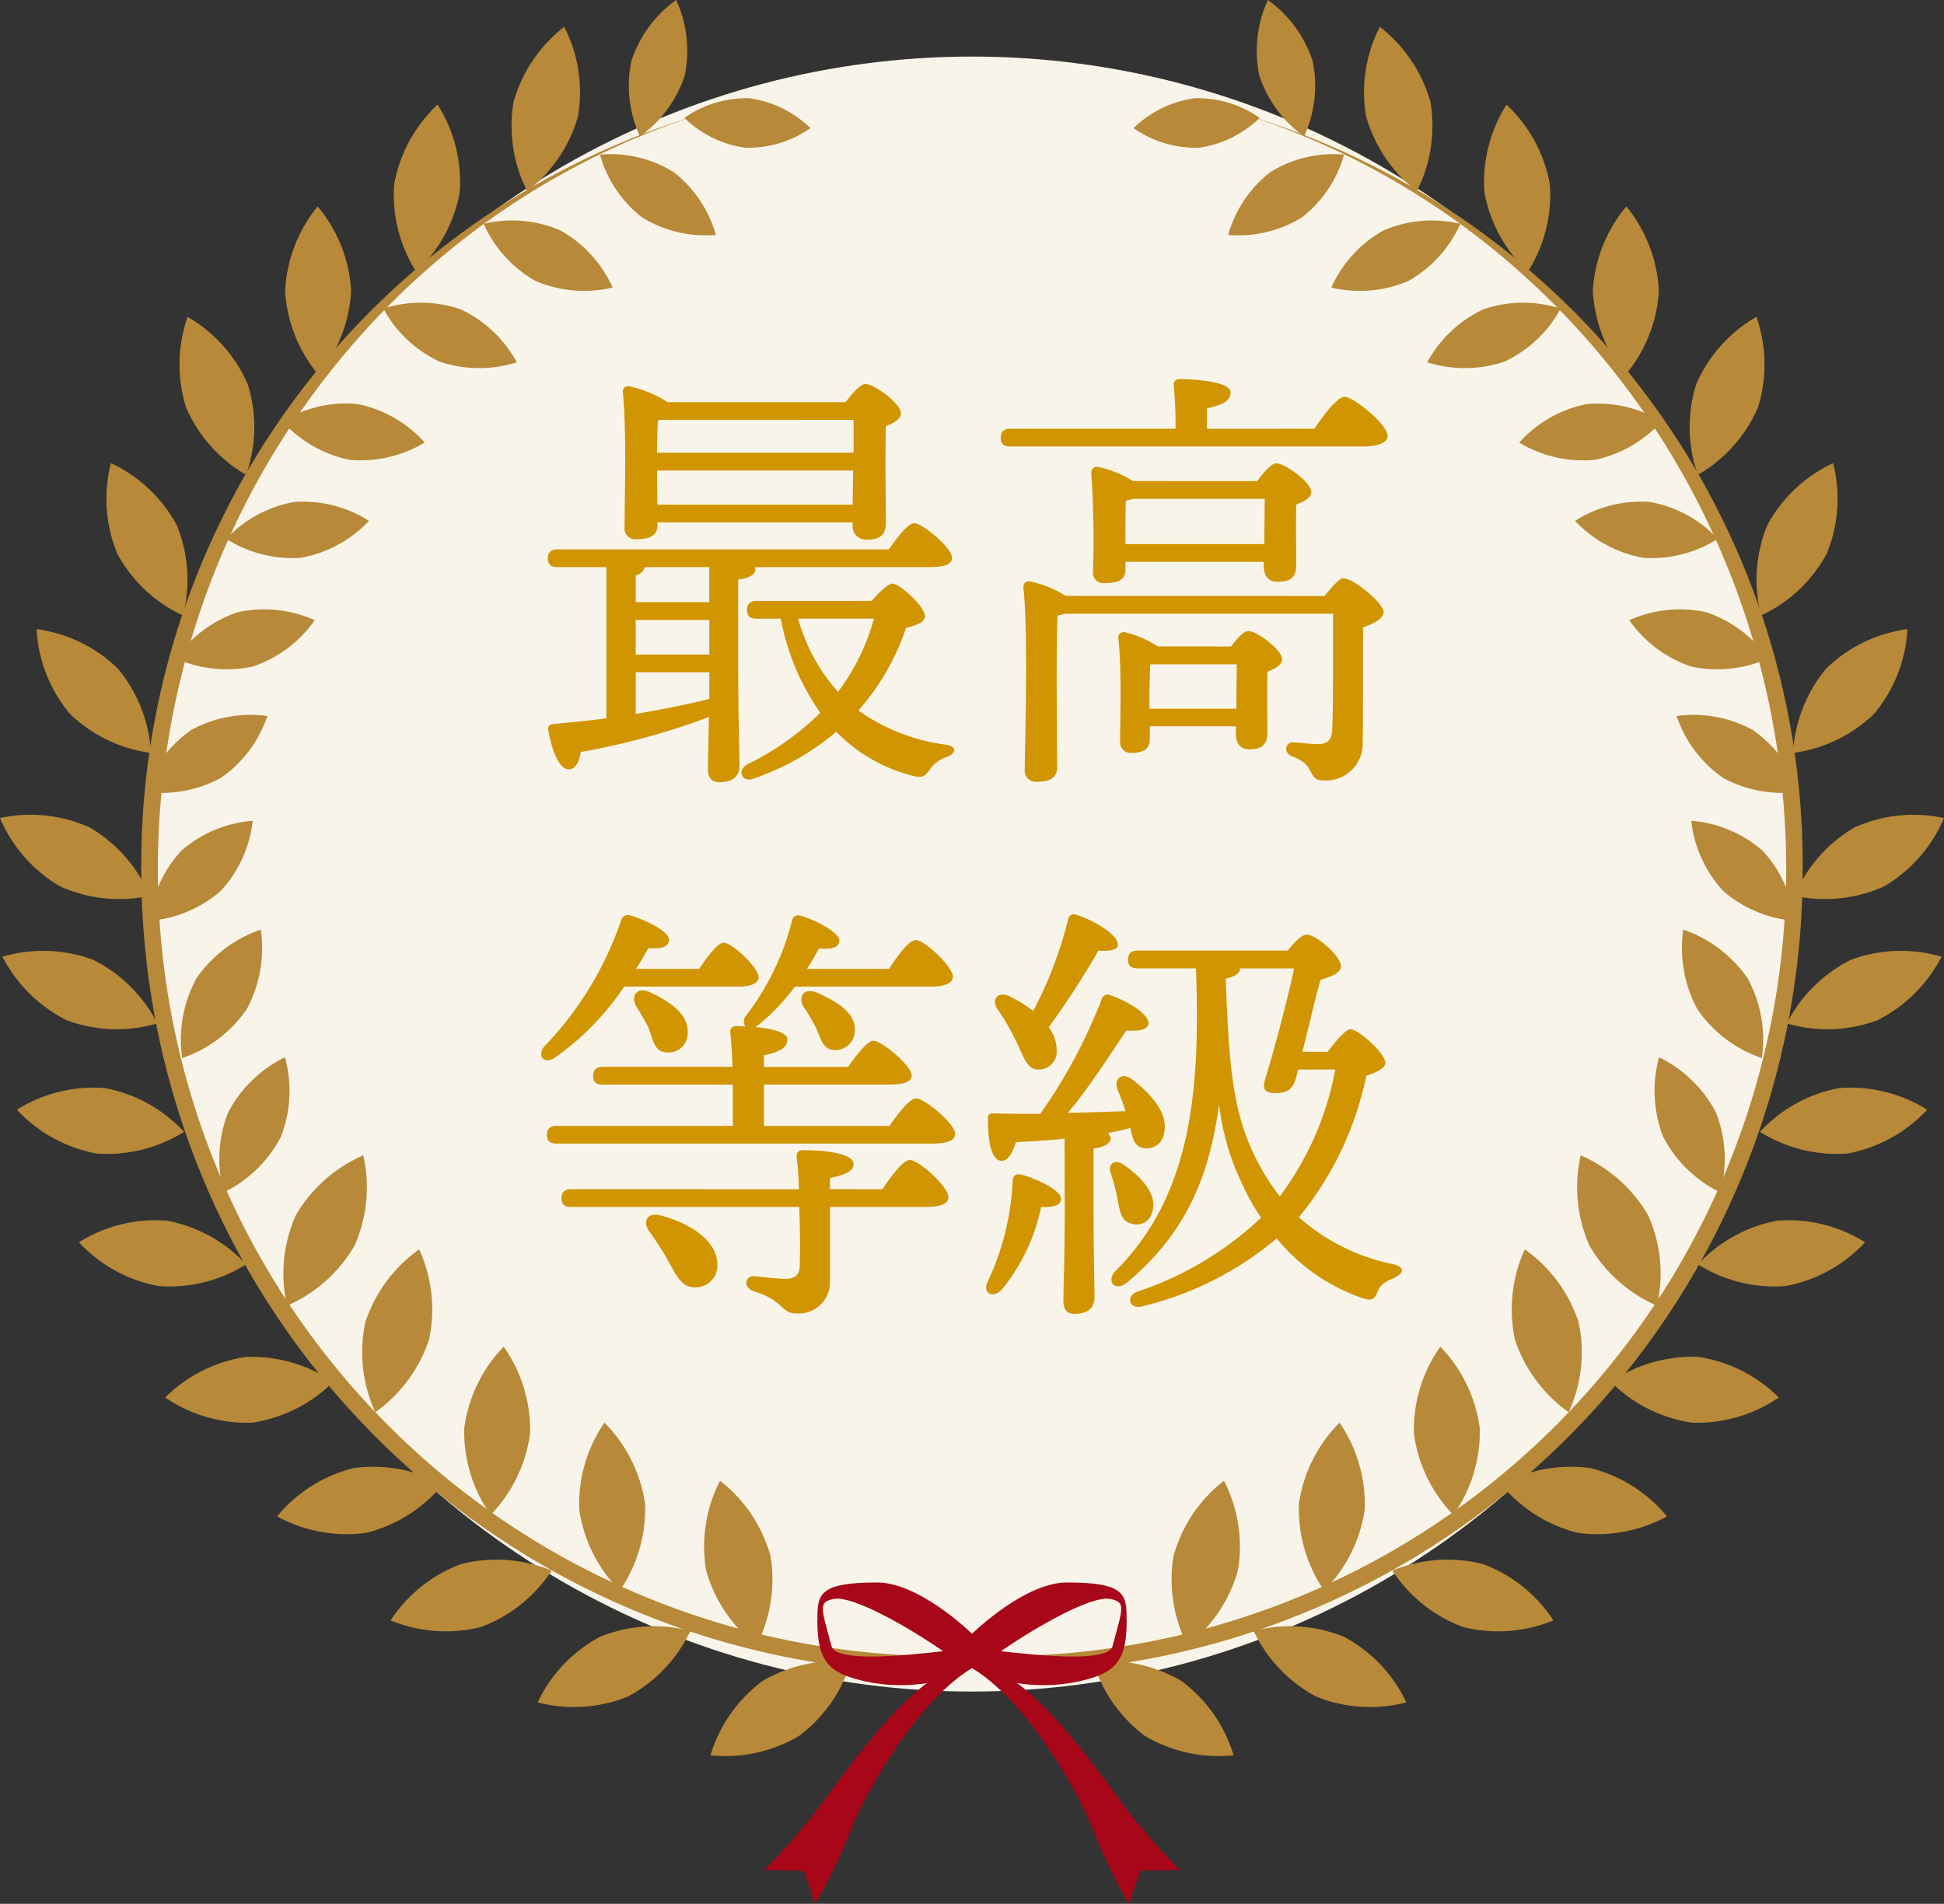 <svg xmlns="http://www.w3.org/2000/svg" xmlns:xlink="http://www.w3.org/1999/xlink" width="123.634" height="121.098" viewBox="0 0 123.634 121.098">
  <rect x="0" y="0" width="123.634" height="121.098" fill="#333333" stroke="none"/>
  <defs>
    <clipPath id="clip-path">
      <rect id="Rectangle_21037" data-name="Rectangle 21037" width="123.634" height="121.098" fill="none"/>
    </clipPath>
  </defs>
  <g id="Group_3239" data-name="Group 3239" transform="translate(-230.366 -11066.707)">
    <g id="Group_3115" data-name="Group 3115" transform="translate(73.366 1865.707)">
      <circle id="Ellipse_318" data-name="Ellipse 318" cx="52" cy="52" r="52" transform="translate(166.816 9204.598)" fill="#f8f4ea"/>
      <g id="Group_2617" data-name="Group 2617" transform="translate(157 9201)">
        <g id="Group_2616" data-name="Group 2616" clip-path="url(#clip-path)">
          <path id="Path_110069" data-name="Path 110069" d="M29.345,29.58c0,3.637.085,5.979.085,6.826,0,.592-.394,1.014-1.269,1.014-.535,0-.734-.309-.734-.847,0-.592.03-1.689.057-3.3A46.087,46.087,0,0,1,19.33,35.5c-.085.592-.309,1.1-.762,1.1-.564,0-1.043-1.045-1.3-2.512-.028-.253.085-.337.311-.368,1.184-.111,2.314-.224,3.385-.364V23.738h-3.1c-.368,0-.622-.113-.622-.564,0-.422.255-.566.622-.566H38.937c.538-.788,1.214-1.663,1.608-1.663.509,0,2.4,1.552,2.4,2.2,0,.394-.4.592-1.441.592H30.42l.026.115c0,.337-.366.59-1.1.675ZM24.21,21.085c0,.622-.449.877-1.326.877a.686.686,0,0,1-.762-.762c0-1.778.141-6.179-.113-8.6a.339.339,0,0,1,.4-.368,7.43,7.43,0,0,1,2.455,1.016H36.173c.424-.566.96-1.158,1.271-1.158.564,0,2.255,1.243,2.255,1.863,0,.366-.449.62-.958.816-.057,1.835,0,5.219,0,6.123,0,.875-.451,1.1-1.243,1.1a.861.861,0,0,1-.873-.96v-.141H24.21Zm3.3,4.882V23.738H23.394c-.03.226-.226.424-.564.538v1.691ZM22.83,29.3h4.682V27.1H22.83Zm4.682,2.821V30.425H22.83v2.653c1.8-.311,3.328-.622,4.6-.932Zm-3.1-17.746-.168.028c-.03.4-.057,1.328-.057,2.059h12.5V14.372Zm12.217,5.389.028-2.172H24.184l.026,2.172Zm1.212,6.121c.453-.535,1.045-1.1,1.328-1.1.422,0,2.057,1.439,2.057,2.089,0,.339-.449.535-1.21.734a15.122,15.122,0,0,1-3.021,5.248,12.312,12.312,0,0,0,5.531,2.172c.873.141.592.592.085.788a2.061,2.061,0,0,0-1.071.792c-.313.422-.453.62-1.328.337a10.241,10.241,0,0,1-4.627-2.736,16.105,16.105,0,0,1-5.219,2.962c-.734.337-1.156-.479-.422-.9a17.256,17.256,0,0,0,4.625-3.271,15.17,15.17,0,0,1-2.51-5.981H30.531c-.366,0-.62-.113-.62-.564,0-.424.255-.566.62-.566Zm-4.682,1.13a11.6,11.6,0,0,0,2.538,4.656,13.784,13.784,0,0,0,2.285-4.656Z" transform="translate(17.6 12.337)" fill="#d09500"/>
          <path id="Path_110070" data-name="Path 110070" d="M51.445,15.093c.62-.932,1.467-2.031,1.918-2.031.564,0,2.736,1.75,2.736,2.483,0,.394-.507.677-1.635.677H32.119c-.368,0-.622-.113-.622-.564,0-.424.255-.566.622-.566H42.613a26.864,26.864,0,0,0-.111-2.736.355.355,0,0,1,.394-.424c.479,0,3.217.085,3.217.847,0,.594-.62.818-1.5,1.016v1.3Zm.649,10.637c.451-.564.958-1.13,1.156-1.13.707,0,2.595,1.608,2.595,2.144,0,.424-.618.734-1.3.988-.028,1.891,0,4.823-.028,7.392a2.34,2.34,0,0,1-2.485,2.342c-1.1,0-.42-.988-2-1.524-.564-.226-.479-.9.059-.9.224,0,1.128.111,1.55.111.649,0,.875-.255.932-.873.057-1.045.057-2.738.057-4.064V26.86H35.617l-.507.111c-.057.9-.057,3.752-.057,4.4l.028,5.276c0,.62-.422.9-1.269.9a.715.715,0,0,1-.792-.79c.03-2.118.228-8.776-.085-11.595a.352.352,0,0,1,.4-.368,7.507,7.507,0,0,1,2.312.932Zm-4.288-7.307c.394-.535.9-1.13,1.212-1.13.566,0,2.229,1.214,2.229,1.835,0,.368-.479.592-.96.79-.026,1.269,0,3.16,0,3.837,0,.873-.422,1.071-1.212,1.071-.651,0-.847-.507-.847-.96v-.309h-8.8v.507c0,.62-.451.847-1.3.847a.665.665,0,0,1-.762-.734,61.727,61.727,0,0,0-.113-6.29.359.359,0,0,1,.422-.368,6.8,6.8,0,0,1,2.231.9ZM46.141,28.945c.366-.507.818-.986,1.1-.986.538,0,2.146,1.186,2.146,1.8,0,.368-.453.592-.932.79-.03,1.212,0,3.189,0,3.837,0,.875-.424,1.1-1.156,1.1-.651,0-.847-.507-.847-.958v-.507H40.978v.818c0,.618-.422.873-1.184.873a.669.669,0,0,1-.707-.76c0-1.554.113-4.375-.111-6.573a.327.327,0,0,1,.422-.339,6.514,6.514,0,0,1,2.087.9Zm2.116-6.517.028-2.877H39.962l-.507.113c-.028.453-.028,1.637-.028,2.031v.734ZM46.478,32.9l.028-2.823h-5.5c-.028.509-.057,1.722-.057,2.231V32.9Z" transform="translate(32.149 12.18)" fill="#d09500"/>
          <path id="Path_110071" data-name="Path 110071" d="M22.311,33.358a17.069,17.069,0,0,1-4.4,4.512c-.649.453-1.156-.055-.705-.677a21.61,21.61,0,0,0,4.908-8.04.447.447,0,0,1,.537-.337c.93.255,2.51,1.016,2.51,1.552,0,.451-.479.62-1.3.535-.253.422-.507.875-.79,1.326H27.08c.535-.79,1.184-1.665,1.552-1.665.535,0,2.229,1.58,2.229,2.2,0,.4-.537.594-1.269.594Zm16.873,8.859c.564-.82,1.3-1.748,1.691-1.748.535,0,2.483,1.6,2.483,2.255,0,.394-.4.62-1.5.62H18.023c-.368,0-.622-.111-.622-.564,0-.424.255-.564.622-.564h11.2V39.592H20.957c-.366,0-.62-.113-.62-.564,0-.422.255-.566.62-.566H29.2c-.028-.873-.085-1.663-.141-2.17a.355.355,0,0,1,.394-.424,4.854,4.854,0,0,1,.566.028.56.56,0,0,1,.057-.705,16.646,16.646,0,0,0,2.9-5.981c.059-.281.228-.451.538-.366C34.443,29.1,36,29.915,36,30.424c0,.422-.453.592-1.3.507-.2.366-.451.818-.762,1.3h5.219c.564-.873,1.271-1.833,1.693-1.833.564,0,2.37,1.691,2.37,2.34,0,.4-.564.622-1.382.622H33.172a13.718,13.718,0,0,1-2.34,2.455l-.2.111c.93.085,2.059.311,2.059.79,0,.592-.62.818-1.493,1.016v.731h5.359C37.1,37.674,37.8,36.8,38.167,36.8c.507,0,2.4,1.552,2.427,2.2,0,.394-.424.592-1.469.592H31.2v2.625Zm-.453,4.033c.592-.875,1.326-1.861,1.748-1.861.566,0,2.455,1.693,2.455,2.37,0,.394-.479.618-1.439.618H35.4V52.2a1.991,1.991,0,0,1-2.174,1.946c-.958,0-.76-.845-2.679-1.408-.677-.255-.564-.988.028-.96.538.057,1.58.168,2,.168.564,0,.875-.224.9-.762.028-.847.028-1.748,0-2.819l-.028-.99h-14.5c-.368,0-.622-.111-.622-.564,0-.422.255-.564.622-.564H33.427a19.606,19.606,0,0,0-.139-1.974c-.059-.339.085-.509.422-.509,1.465,0,3.189.228,3.189.875,0,.564-.792.734-1.5.9v.705ZM23.919,33.7c1.326.622,2.54,1.439,2.427,2.679a1.214,1.214,0,0,1-1.41,1.158c-.707-.057-.792-.818-1.073-1.552-.253-.535-.564-.986-.818-1.439-.309-.62.085-1.184.875-.847m4.316,17.267a1.392,1.392,0,0,1-1.408,1.524c-.847.026-1.186-.734-1.722-1.693A19.826,19.826,0,0,0,23.891,48.9c-.424-.592-.111-1.21.734-.986,1.75.453,3.554,1.524,3.611,3.047m6.292-17.236c1.3.562,2.51,1.3,2.455,2.425a1.245,1.245,0,0,1-1.356,1.241c-.705-.055-.816-.762-1.13-1.439a12.576,12.576,0,0,0-.788-1.326c-.337-.62.026-1.214.818-.9" transform="translate(17.385 29.399)" fill="#d09500"/>
          <path id="Path_110072" data-name="Path 110072" d="M35.8,46.864c0,.422-.424.564-1.271.533a12.006,12.006,0,0,1-2.538,5.3c-.535.507-1.186.2-.875-.507a16.765,16.765,0,0,0,1.606-6.488c.03-.253.17-.451.509-.366.988.224,2.568,1.014,2.568,1.524m.224-3.809c-1.043.113-2.087.168-3.1.224-.2.677-.507,1.243-.96,1.184-.59-.085-.816-1.184-.816-2.679,0-.283.113-.337.337-.337,1.073.028,2.061.028,2.993.028A33.312,33.312,0,0,0,38.4,34.14a.386.386,0,0,1,.564-.2c1.214.422,2.455,1.243,2.4,1.806-.055.422-.79.479-1.41.422-.96,1.41-2.285,3.526-3.724,5.246,1.354-.026,2.595-.083,3.668-.111-.141-.479-.339-.96-.509-1.382-.224-.62.2-1.128.877-.679,1.326.99,2.37,2.257,2.087,3.443a1.112,1.112,0,0,1-1.356.96c-.533-.113-.649-.622-.788-1.271-.453.115-.905.226-1.412.311l.17.311c0,.337-.366.592-1.1.677v3.835c0,2.879.059,4.882.059,5.672,0,.592-.4,1.016-1.269,1.016-.509,0-.707-.311-.707-.847,0-.905.085-2.877.085-5.842ZM31.74,34.789c-.366-.564,0-1.128.734-.818a8.448,8.448,0,0,1,1.552.96,25.712,25.712,0,0,0,2.229-5.84.365.365,0,0,1,.507-.283c1.328.422,2.738,1.382,2.653,1.946-.057.339-.622.368-1.241.339a54.187,54.187,0,0,1-3.162,4.88,2.357,2.357,0,0,1,.509,1.439,1.141,1.141,0,0,1-1.186,1.241c-.7,0-.9-.788-1.41-1.833a14.157,14.157,0,0,0-1.184-2.031m7.644,12.076a11.175,11.175,0,0,0-.422-1.608c-.2-.538.2-.96.79-.564,1.13.762,2.172,1.889,1.863,2.989a1.037,1.037,0,0,1-1.384.762c-.618-.17-.7-.79-.847-1.578m13.373-9.34c.424-.566,1.13-1.439,1.469-1.439.451,0,2.2,1.524,2.2,2.144,0,.337-.594.62-1.214.818a20.749,20.749,0,0,1-4.288,9,12.887,12.887,0,0,0,6.01,2.991c.734.168.677.564.085.845-.649.311-.9.4-1.13.988-.2.507-.479.507-1.184.226a12.1,12.1,0,0,1-5.191-3.7,20.793,20.793,0,0,1-8.548,4.316c-.847.226-1.073-.649-.311-.932a21.126,21.126,0,0,0,7.873-4.712A11.919,11.919,0,0,1,47.4,46.1a15.813,15.813,0,0,1-1.552-5.25c-.592,4.543-2.089,8.212-5.84,11.342-.762.651-1.384-.085-.734-.734,4.823-4.823,5.389-11.455,5.106-19.239h-3.7c-.368,0-.62-.115-.62-.566,0-.424.253-.564.62-.564h9.536c.424-.538.9-1.016,1.212-1.016.592,0,2.2,1.382,2.172,2.031-.026.453-.7.649-1.3.847-.337,1.156-.731,2.934-1.156,4.571Zm-5.585-5.248c0,.255-.337.479-.9.592.224,6.151.507,8.944,2.257,12.076a13.634,13.634,0,0,0,1.184,1.776,19.368,19.368,0,0,0,3.526-8.069h-2.37l-.113.481c-.224.847-.62,1.016-1.382,1.016-.845,0-.705-.538-.564-.988.734-2.4,1.552-5.644,1.806-6.939H47.172Z" transform="translate(31.681 29.378)" fill="#d09500"/>
          <path id="Path_110073" data-name="Path 110073" d="M31.474,101.63a50.063,50.063,0,0,0,50-50c.01-22.219-14.165-41.479-34.21-47.991A49.82,49.82,0,0,1,82.521,51.634a51.054,51.054,0,0,1-51.047,51.049Z" transform="translate(32.125 3.718)" fill="#b78938"/>
          <path id="Path_110074" data-name="Path 110074" d="M43.337,58.281a9.232,9.232,0,0,1-5.632-1.225,9.183,9.183,0,0,1-3.3-4.72,9.212,9.212,0,0,1,5.626,1.225,9.193,9.193,0,0,1,3.306,4.72" transform="translate(35.118 53.372)" fill="#b78938"/>
          <path id="Path_110075" data-name="Path 110075" d="M37.9,57.083a9.2,9.2,0,0,1-.885-5.692,9.177,9.177,0,0,1,3.209-4.779,9.2,9.2,0,0,1,.889,5.69A9.188,9.188,0,0,1,37.9,57.083" transform="translate(37.62 47.576)" fill="#b78938"/>
          <path id="Path_110076" data-name="Path 110076" d="M42.494,55.465a9.21,9.21,0,0,1-1.6-5.533,9.18,9.18,0,0,1,2.582-5.149,9.18,9.18,0,0,1,1.6,5.537,9.157,9.157,0,0,1-2.584,5.145" transform="translate(41.716 45.711)" fill="#b78938"/>
          <path id="Path_110077" data-name="Path 110077" d="M47.015,53.091a9.19,9.19,0,0,1-2.506-5.185,9.185,9.185,0,0,1,1.681-5.514A9.21,9.21,0,0,1,48.7,47.58a9.173,9.173,0,0,1-1.681,5.51" transform="translate(45.411 43.268)" fill="#b78938"/>
          <path id="Path_110078" data-name="Path 110078" d="M51.217,49.689a9.209,9.209,0,0,1-3.423-4.635,9.187,9.187,0,0,1,.634-5.725,9.185,9.185,0,0,1,3.421,4.635,9.162,9.162,0,0,1-.632,5.725" transform="translate(48.548 40.143)" fill="#b78938"/>
          <path id="Path_110079" data-name="Path 110079" d="M54.718,45.937a9.245,9.245,0,0,1-4.3-3.831,9.194,9.194,0,0,1-.554-5.737,9.2,9.2,0,0,1,4.3,3.833,9.147,9.147,0,0,1,.552,5.735" transform="translate(50.665 37.121)" fill="#b78938"/>
          <path id="Path_110080" data-name="Path 110080" d="M56.254,41.875a8.073,8.073,0,0,1-3.627-3.534,8.085,8.085,0,0,1-.263-5.06,8.076,8.076,0,0,1,3.627,3.534,8.071,8.071,0,0,1,.263,5.06" transform="translate(53.148 33.97)" fill="#b78938"/>
          <path id="Path_110081" data-name="Path 110081" d="M58.013,37.437a8.205,8.205,0,0,1-4.094-3.106,8.187,8.187,0,0,1-.9-5.068,8.219,8.219,0,0,1,4.1,3.108,8.2,8.2,0,0,1,.9,5.066" transform="translate(54.032 29.868)" fill="#b78938"/>
          <path id="Path_110082" data-name="Path 110082" d="M59.8,32.2a7.83,7.83,0,0,1-4.532-1.891,7.847,7.847,0,0,1-2.039-4.472,7.832,7.832,0,0,1,4.53,1.9A7.809,7.809,0,0,1,59.8,32.2" transform="translate(54.33 26.371)" fill="#b78938"/>
          <path id="Path_110083" data-name="Path 110083" d="M60.549,27.39a7.839,7.839,0,0,1-4.829-.881,7.844,7.844,0,0,1-2.95-3.934,7.872,7.872,0,0,1,4.836.885,7.8,7.8,0,0,1,2.944,3.93" transform="translate(53.861 22.97)" fill="#b78938"/>
          <path id="Path_110084" data-name="Path 110084" d="M60.1,22.317a7.837,7.837,0,0,1-4.886.513,7.874,7.874,0,0,1-3.936-2.946,7.869,7.869,0,0,1,4.89-.509A7.833,7.833,0,0,1,60.1,22.317" transform="translate(52.34 19.566)" fill="#b78938"/>
          <path id="Path_110085" data-name="Path 110085" d="M58.653,18.168a7.844,7.844,0,0,1-4.763,1.206,7.884,7.884,0,0,1-4.318-2.348,7.83,7.83,0,0,1,4.769-1.2,7.809,7.809,0,0,1,4.312,2.346" transform="translate(50.598 16.105)" fill="#b78938"/>
          <path id="Path_110086" data-name="Path 110086" d="M56.87,13.846A7.862,7.862,0,0,1,52.612,16.3a7.922,7.922,0,0,1-4.8-1.1,7.832,7.832,0,0,1,4.266-2.445,7.8,7.8,0,0,1,4.787,1.1" transform="translate(48.806 12.952)" fill="#b78938"/>
          <path id="Path_110087" data-name="Path 110087" d="M53.408,9.909a7.853,7.853,0,0,1-3.571,3.371,7.9,7.9,0,0,1-4.918.044A7.869,7.869,0,0,1,48.5,9.954a7.8,7.8,0,0,1,4.908-.044" transform="translate(45.848 9.72)" fill="#b78938"/>
          <path id="Path_110088" data-name="Path 110088" d="M50.107,7.155A7.866,7.866,0,0,1,46.8,10.791a7.878,7.878,0,0,1-4.9.418,7.848,7.848,0,0,1,3.314-3.633,7.8,7.8,0,0,1,4.89-.42" transform="translate(42.77 7.082)" fill="#b78938"/>
          <path id="Path_110089" data-name="Path 110089" d="M46.026,4.879a7.724,7.724,0,0,1-2.683,4,7.747,7.747,0,0,1-4.688,1.113,7.687,7.687,0,0,1,2.688-4,7.655,7.655,0,0,1,4.684-1.111" transform="translate(39.455 4.952)" fill="#b78938"/>
          <path id="Path_110090" data-name="Path 110090" d="M43.7,4.349a6.919,6.919,0,0,1-3.88,1.9A6.941,6.941,0,0,1,35.676,5a6.918,6.918,0,0,1,3.89-1.9A6.876,6.876,0,0,1,43.7,4.349" transform="translate(36.414 3.15)" fill="#b78938"/>
          <path id="Path_110091" data-name="Path 110091" d="M42.576,8.675a7.722,7.722,0,0,1-2.851-3.882A7.773,7.773,0,0,1,40.274,0a7.7,7.7,0,0,1,2.849,3.894,7.686,7.686,0,0,1-.548,4.781" transform="translate(40.36)" fill="#b78938"/>
          <path id="Path_110092" data-name="Path 110092" d="M49.168,56.04a9.192,9.192,0,0,1-5.747-.374,9.177,9.177,0,0,1-3.965-4.177,9.192,9.192,0,0,1,5.747.378,9.157,9.157,0,0,1,3.965,4.173" transform="translate(40.273 52.249)" fill="#b78938"/>
          <path id="Path_110093" data-name="Path 110093" d="M54.066,52.973a9.187,9.187,0,0,1-5.743.422,9.167,9.167,0,0,1-4.5-3.589,9.184,9.184,0,0,1,5.743-.42,9.157,9.157,0,0,1,4.5,3.587" transform="translate(44.728 50.098)" fill="#b78938"/>
          <path id="Path_110094" data-name="Path 110094" d="M57.784,49.346a9.193,9.193,0,0,1-5.666,1.047,9.165,9.165,0,0,1-4.866-3.073,9.189,9.189,0,0,1,5.666-1.045,9.167,9.167,0,0,1,4.866,3.071" transform="translate(48.23 47.11)" fill="#b78938"/>
          <path id="Path_110095" data-name="Path 110095" d="M61.379,45.311a9.219,9.219,0,0,1-5.535,1.6A9.173,9.173,0,0,1,50.7,44.317a9.217,9.217,0,0,1,5.535-1.59,9.174,9.174,0,0,1,5.143,2.584" transform="translate(51.751 43.583)" fill="#b78938"/>
          <path id="Path_110096" data-name="Path 110096" d="M64.069,39.83a9.21,9.21,0,0,1-5.042,2.782,9.158,9.158,0,0,1-5.587-1.38,9.168,9.168,0,0,1,5.042-2.778,9.148,9.148,0,0,1,5.587,1.376" transform="translate(54.546 39.192)" fill="#b78938"/>
          <path id="Path_110097" data-name="Path 110097" d="M66.025,35.657a9.193,9.193,0,0,1-5.048,2.78,9.13,9.13,0,0,1-5.585-1.376,9.175,9.175,0,0,1,5.042-2.782,9.19,9.19,0,0,1,5.591,1.378" transform="translate(56.538 34.932)" fill="#b78938"/>
          <path id="Path_110098" data-name="Path 110098" d="M66.078,30.307a9.212,9.212,0,0,1-4.092,4.051,9.145,9.145,0,0,1-5.751.194A9.2,9.2,0,0,1,60.329,30.5a9.188,9.188,0,0,1,5.749-.194" transform="translate(57.398 30.546)" fill="#b78938"/>
          <path id="Path_110099" data-name="Path 110099" d="M65.989,25.856A9.2,9.2,0,0,1,62.2,30.195a9.152,9.152,0,0,1-5.721.608,9.191,9.191,0,0,1,3.793-4.336,9.16,9.16,0,0,1,5.721-.61" transform="translate(57.644 26.178)" fill="#b78938"/>
          <path id="Path_110100" data-name="Path 110100" d="M63.708,19.805a9.189,9.189,0,0,1-2.1,5.363,9.132,9.132,0,0,1-5.175,2.512,9.189,9.189,0,0,1,2.1-5.363,9.144,9.144,0,0,1,5.179-2.512" transform="translate(57.602 20.215)" fill="#b78938"/>
          <path id="Path_110101" data-name="Path 110101" d="M60.156,14.579a9.208,9.208,0,0,1-.4,5.745,9.118,9.118,0,0,1-4.187,3.948,9.2,9.2,0,0,1,.4-5.747,9.14,9.14,0,0,1,4.187-3.946" transform="translate(56.426 14.881)" fill="#b78938"/>
          <path id="Path_110102" data-name="Path 110102" d="M57.434,9.974a9.212,9.212,0,0,1,.1,5.763,9.115,9.115,0,0,1-3.827,4.288,9.176,9.176,0,0,1-.107-5.757,9.164,9.164,0,0,1,3.833-4.294" transform="translate(54.27 10.18)" fill="#b78938"/>
          <path id="Path_110103" data-name="Path 110103" d="M52.263,6.5a9.2,9.2,0,0,1,2.067,5.375A9.105,9.105,0,0,1,52.2,17.216a9.187,9.187,0,0,1-2.069-5.371A9.17,9.17,0,0,1,52.263,6.5" transform="translate(51.17 6.63)" fill="#b78938"/>
          <path id="Path_110104" data-name="Path 110104" d="M48.155,3.294a9.209,9.209,0,0,1,2.754,5.054,9.135,9.135,0,0,1-1.4,5.577,9.192,9.192,0,0,1-2.762-5.052,9.146,9.146,0,0,1,1.412-5.579" transform="translate(47.658 3.362)" fill="#b78938"/>
          <path id="Path_110105" data-name="Path 110105" d="M43.95.844a9.2,9.2,0,0,1,3.219,4.773A9.1,9.1,0,0,1,46.3,11.3a9.193,9.193,0,0,1-3.225-4.769A9.156,9.156,0,0,1,43.95.844" transform="translate(43.802 0.861)" fill="#b78938"/>
          <path id="Path_110106" data-name="Path 110106" d="M55.5,101.63a50.068,50.068,0,0,1-50-50C5.49,29.415,19.667,10.156,39.708,3.643A49.822,49.822,0,0,0,4.447,51.634,51.057,51.057,0,0,0,55.5,102.683Z" transform="translate(4.539 3.718)" fill="#b78938"/>
          <path id="Path_110107" data-name="Path 110107" d="M22.359,58.281a9.218,9.218,0,0,0,5.628-1.225,9.2,9.2,0,0,0,3.306-4.72,9.222,9.222,0,0,0-5.63,1.225,9.2,9.2,0,0,0-3.3,4.72" transform="translate(22.822 53.372)" fill="#b78938"/>
          <path id="Path_110108" data-name="Path 110108" d="M25.512,57.083a9.2,9.2,0,0,0,.885-5.692,9.162,9.162,0,0,0-3.211-4.779A9.216,9.216,0,0,0,22.3,52.3a9.166,9.166,0,0,0,3.211,4.781" transform="translate(22.603 47.576)" fill="#b78938"/>
          <path id="Path_110109" data-name="Path 110109" d="M20.828,55.465a9.205,9.205,0,0,0,1.6-5.533,9.19,9.19,0,0,0-2.584-5.149,9.185,9.185,0,0,0-1.6,5.537,9.147,9.147,0,0,0,2.582,5.145" transform="translate(18.595 45.711)" fill="#b78938"/>
          <path id="Path_110110" data-name="Path 110110" d="M16.3,53.091a9.2,9.2,0,0,0,2.506-5.185,9.19,9.19,0,0,0-1.679-5.514,9.192,9.192,0,0,0-2.508,5.189,9.158,9.158,0,0,0,1.681,5.51" transform="translate(14.906 43.268)" fill="#b78938"/>
          <path id="Path_110111" data-name="Path 110111" d="M12.248,49.689a9.21,9.21,0,0,0,3.421-4.635,9.194,9.194,0,0,0-.632-5.725,9.2,9.2,0,0,0-3.421,4.635,9.162,9.162,0,0,0,.632,5.725" transform="translate(11.62 40.143)" fill="#b78938"/>
          <path id="Path_110112" data-name="Path 110112" d="M9.148,45.937a9.236,9.236,0,0,0,4.3-3.831A9.169,9.169,0,0,0,14,36.369,9.206,9.206,0,0,0,9.7,40.2a9.179,9.179,0,0,0-.552,5.735" transform="translate(9.103 37.121)" fill="#b78938"/>
          <path id="Path_110113" data-name="Path 110113" d="M7.192,41.875a8.083,8.083,0,0,0,3.629-3.534,8.077,8.077,0,0,0,.261-5.06,8.056,8.056,0,0,0-3.625,3.534,8.079,8.079,0,0,0-.265,5.06" transform="translate(7.042 33.97)" fill="#b78938"/>
          <path id="Path_110114" data-name="Path 110114" d="M5.776,37.437a8.207,8.207,0,0,0,4.1-3.106,8.211,8.211,0,0,0,.9-5.068,8.2,8.2,0,0,0-4.1,3.108,8.186,8.186,0,0,0-.9,5.066" transform="translate(5.812 29.868)" fill="#b78938"/>
          <path id="Path_110115" data-name="Path 110115" d="M4.7,32.2a7.814,7.814,0,0,0,4.528-1.891,7.867,7.867,0,0,0,2.043-4.472,7.849,7.849,0,0,0-4.534,1.9A7.82,7.82,0,0,0,4.7,32.2" transform="translate(4.802 26.371)" fill="#b78938"/>
          <path id="Path_110116" data-name="Path 110116" d="M4.565,27.39a7.839,7.839,0,0,0,4.829-.881,7.844,7.844,0,0,0,2.95-3.934,7.868,7.868,0,0,0-4.833.885,7.812,7.812,0,0,0-2.946,3.93" transform="translate(4.659 22.97)" fill="#b78938"/>
          <path id="Path_110117" data-name="Path 110117" d="M5.54,22.317a7.828,7.828,0,0,0,4.882.513,7.851,7.851,0,0,0,3.938-2.946,7.865,7.865,0,0,0-4.888-.509A7.81,7.81,0,0,0,5.54,22.317" transform="translate(5.655 19.566)" fill="#b78938"/>
          <path id="Path_110118" data-name="Path 110118" d="M7.119,18.168a7.847,7.847,0,0,0,4.761,1.206A7.884,7.884,0,0,0,16.2,17.027a7.824,7.824,0,0,0-4.765-1.2,7.809,7.809,0,0,0-4.314,2.346" transform="translate(7.266 16.105)" fill="#b78938"/>
          <path id="Path_110119" data-name="Path 110119" d="M8.887,13.846a7.862,7.862,0,0,0,4.26,2.449,7.907,7.907,0,0,0,4.793-1.1,7.832,7.832,0,0,0-4.266-2.445,7.806,7.806,0,0,0-4.787,1.1" transform="translate(9.071 12.952)" fill="#b78938"/>
          <path id="Path_110120" data-name="Path 110120" d="M12.064,9.909a7.864,7.864,0,0,0,3.573,3.371,7.9,7.9,0,0,0,4.918.044,7.882,7.882,0,0,0-3.581-3.371,7.812,7.812,0,0,0-4.91-.044" transform="translate(12.314 9.72)" fill="#b78938"/>
          <path id="Path_110121" data-name="Path 110121" d="M15.222,7.155a7.856,7.856,0,0,0,3.3,3.635,7.883,7.883,0,0,0,4.9.418,7.862,7.862,0,0,0-3.314-3.633,7.8,7.8,0,0,0-4.89-.42" transform="translate(15.537 7.082)" fill="#b78938"/>
          <path id="Path_110122" data-name="Path 110122" d="M18.882,4.879a7.714,7.714,0,0,0,2.681,4,7.756,7.756,0,0,0,4.692,1.113,7.722,7.722,0,0,0-2.692-4,7.649,7.649,0,0,0-4.682-1.111" transform="translate(19.273 4.952)" fill="#b78938"/>
          <path id="Path_110123" data-name="Path 110123" d="M21.538,4.349a6.928,6.928,0,0,0,3.882,1.9A6.932,6.932,0,0,0,29.558,5,6.917,6.917,0,0,0,25.67,3.1a6.879,6.879,0,0,0-4.132,1.247" transform="translate(21.984 3.15)" fill="#b78938"/>
          <path id="Path_110124" data-name="Path 110124" d="M20.514,8.675a7.734,7.734,0,0,0,2.851-3.882A7.767,7.767,0,0,0,22.814,0a7.7,7.7,0,0,0-2.849,3.894,7.664,7.664,0,0,0,.55,4.781" transform="translate(20.187)" fill="#b78938"/>
          <path id="Path_110125" data-name="Path 110125" d="M16.921,56.04a9.2,9.2,0,0,0,5.749-.374,9.177,9.177,0,0,0,3.965-4.177,9.193,9.193,0,0,0-5.747.378,9.167,9.167,0,0,0-3.967,4.173" transform="translate(17.271 52.249)" fill="#b78938"/>
          <path id="Path_110126" data-name="Path 110126" d="M12.292,52.973a9.2,9.2,0,0,0,5.747.422,9.178,9.178,0,0,0,4.5-3.589,9.189,9.189,0,0,0-5.745-.42,9.178,9.178,0,0,0-4.5,3.587" transform="translate(12.546 50.098)" fill="#b78938"/>
          <path id="Path_110127" data-name="Path 110127" d="M8.721,49.346a9.184,9.184,0,0,0,5.666,1.047,9.155,9.155,0,0,0,4.864-3.073,9.172,9.172,0,0,0-5.662-1.045,9.147,9.147,0,0,0-4.868,3.071" transform="translate(8.901 47.11)" fill="#b78938"/>
          <path id="Path_110128" data-name="Path 110128" d="M5.2,45.311a9.222,9.222,0,0,0,5.537,1.6,9.182,9.182,0,0,0,5.143-2.591,9.214,9.214,0,0,0-5.537-1.59A9.192,9.192,0,0,0,5.2,45.311" transform="translate(5.305 43.583)" fill="#b78938"/>
          <path id="Path_110129" data-name="Path 110129" d="M2.484,39.83a9.211,9.211,0,0,0,5.048,2.782,9.155,9.155,0,0,0,5.585-1.38,9.168,9.168,0,0,0-5.042-2.778A9.16,9.16,0,0,0,2.484,39.83" transform="translate(2.535 39.192)" fill="#b78938"/>
          <path id="Path_110130" data-name="Path 110130" d="M.532,35.657a9.182,9.182,0,0,0,5.044,2.78,9.13,9.13,0,0,0,5.585-1.376,9.175,9.175,0,0,0-5.042-2.782A9.179,9.179,0,0,0,.532,35.657" transform="translate(0.543 34.932)" fill="#b78938"/>
          <path id="Path_110131" data-name="Path 110131" d="M.078,30.307a9.22,9.22,0,0,0,4.1,4.051,9.148,9.148,0,0,0,5.751.194A9.2,9.2,0,0,0,5.833,30.5a9.208,9.208,0,0,0-5.755-.194" transform="translate(0.08 30.546)" fill="#b78938"/>
          <path id="Path_110132" data-name="Path 110132" d="M0,25.856a9.223,9.223,0,0,0,3.8,4.338,9.145,9.145,0,0,0,5.719.608,9.181,9.181,0,0,0-3.791-4.336A9.172,9.172,0,0,0,0,25.856" transform="translate(0 26.178)" fill="#b78938"/>
          <path id="Path_110133" data-name="Path 110133" d="M1.15,19.805a9.212,9.212,0,0,0,2.1,5.363A9.138,9.138,0,0,0,8.427,27.68a9.2,9.2,0,0,0-2.1-5.363A9.144,9.144,0,0,0,1.15,19.805" transform="translate(1.174 20.215)" fill="#b78938"/>
          <path id="Path_110134" data-name="Path 110134" d="M3.636,14.579a9.2,9.2,0,0,0,.4,5.745,9.118,9.118,0,0,0,4.185,3.948,9.208,9.208,0,0,0-.394-5.747,9.15,9.15,0,0,0-4.189-3.946" transform="translate(3.416 14.881)" fill="#b78938"/>
          <path id="Path_110135" data-name="Path 110135" d="M6.175,9.974a9.2,9.2,0,0,0-.1,5.763A9.125,9.125,0,0,0,9.9,20.025a9.182,9.182,0,0,0,.1-5.757A9.155,9.155,0,0,0,6.175,9.974" transform="translate(5.757 10.18)" fill="#b78938"/>
          <path id="Path_110136" data-name="Path 110136" d="M11.041,6.5a9.2,9.2,0,0,0-2.067,5.375A9.119,9.119,0,0,0,11.1,17.216a9.2,9.2,0,0,0,2.071-5.371A9.152,9.152,0,0,0,11.041,6.5" transform="translate(9.16 6.63)" fill="#b78938"/>
          <path id="Path_110137" data-name="Path 110137" d="M15.188,3.294a9.2,9.2,0,0,0-2.754,5.054,9.13,9.13,0,0,0,1.4,5.577A9.179,9.179,0,0,0,16.6,8.873a9.142,9.142,0,0,0-1.408-5.579" transform="translate(12.637 3.362)" fill="#b78938"/>
          <path id="Path_110138" data-name="Path 110138" d="M19.468.844a9.208,9.208,0,0,0-3.221,4.773,9.116,9.116,0,0,0,.869,5.684,9.188,9.188,0,0,0,3.229-4.769A9.15,9.15,0,0,0,19.468.844" transform="translate(16.416 0.861)" fill="#b78938"/>
          <path id="Path_110139" data-name="Path 110139" d="M40.9,52.215c0,2.637-.715,3.383-3.088,3.9-3.761.816-7.675-.663-7.675-2.192,0-.232,9.457,1.505,9.865-.057.628-2.4.877-2.793-.123-3-1.283-.271-5.246,2.065-7.382,3.609-.414.3-2.427-.354-2.061-.76.982-1.1,4.163-3.9,6.658-3.9,3.761,0,3.8.776,3.8,2.4" transform="translate(30.756 50.845)" fill="#a70719"/>
          <path id="Path_110140" data-name="Path 110140" d="M41.924,65.8l-.715,2.1a33.136,33.136,0,0,1-2.3-4.757c-1.716-4.08-5.2-9.079-8.151-10.481-1.95-.921.261-.418.752-.255,3.5,1.176,6.787,5.777,8.5,8.065a41.844,41.844,0,0,0,4.431,5.272Z" transform="translate(30.591 53.199)" fill="#a70719"/>
          <path id="Path_110141" data-name="Path 110141" d="M25.725,52.215c0,2.637.715,3.383,3.09,3.9,3.758.816,7.675-.663,7.675-2.192,0-.232-9.459,1.505-9.865-.057-.63-2.4-.879-2.793.121-3,1.285-.271,5.246,2.065,7.384,3.609.414.3,2.425-.354,2.059-.76-.982-1.1-4.163-3.9-6.656-3.9-3.761,0-3.807.776-3.807,2.4" transform="translate(26.257 50.845)" fill="#a70719"/>
          <path id="Path_110142" data-name="Path 110142" d="M26.573,65.8l.715,2.1a33.138,33.138,0,0,0,2.3-4.757c1.716-4.08,5.2-9.079,8.153-10.481,1.948-.921-.265-.418-.754-.255-3.5,1.176-6.788,5.777-8.5,8.065a41.662,41.662,0,0,1-4.429,5.272Z" transform="translate(24.549 53.199)" fill="#a70719"/>
        </g>
      </g>
    </g>
  </g>
</svg>
